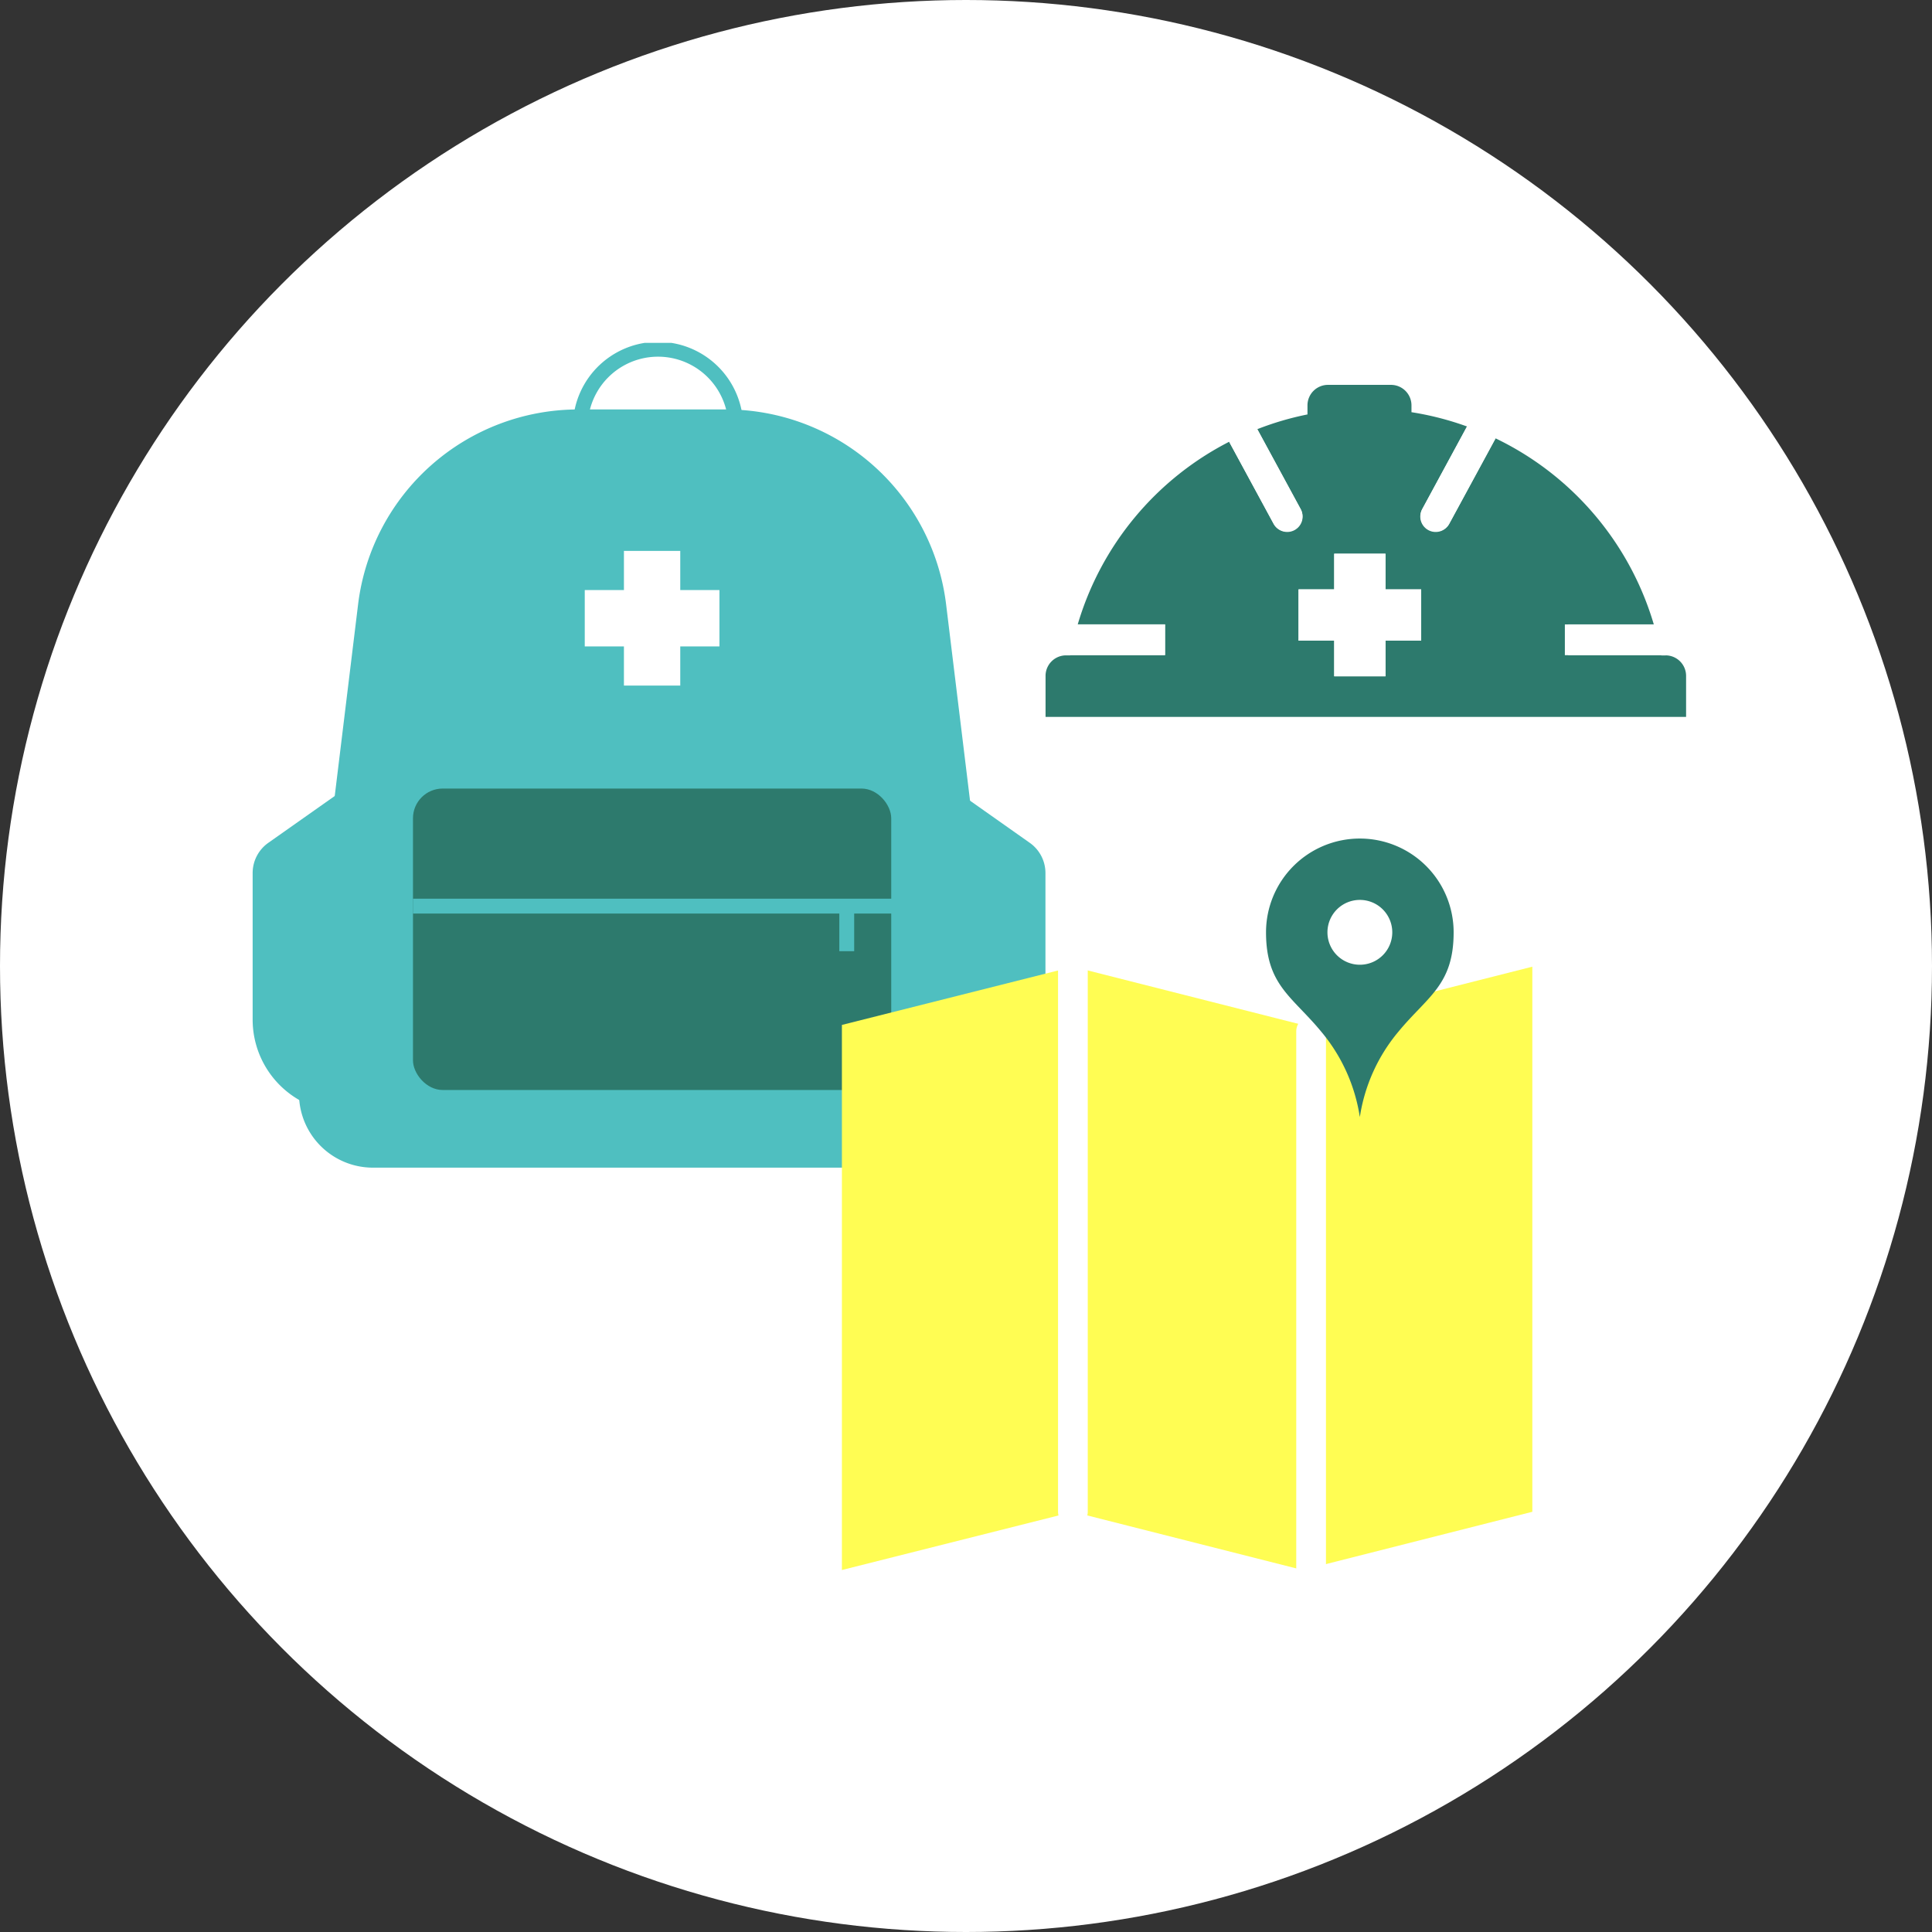<svg xmlns="http://www.w3.org/2000/svg" xmlns:xlink="http://www.w3.org/1999/xlink" width="130" height="130" viewBox="0 0 130 130">
  <rect x="0" y="0" width="130" height="130" fill="#333333" stroke="none"/>
  <defs>
    <clipPath id="clip-path">
      <rect id="長方形_1962" data-name="長方形 1962" width="96.449" height="83.855" fill="none"/>
    </clipPath>
  </defs>
  <g id="グループ_2572" data-name="グループ 2572" transform="translate(-200 -5727)">
    <circle id="楕円形_48" data-name="楕円形 48" cx="65" cy="65" r="65" transform="translate(200 5727)" fill="#fff"/>
    <g id="グループ_2550" data-name="グループ 2550" transform="translate(217 5750.072)">
      <g id="グループ_2549" data-name="グループ 2549" transform="translate(0 0)" clip-path="url(#clip-path)">
        <path id="パス_9285" data-name="パス 9285" d="M46.18,56.24H8.61a4.976,4.976,0,0,1-4.938-5.578l3.94-32.321A14.926,14.926,0,0,1,22.428,5.222h9.935A14.925,14.925,0,0,1,47.179,18.341l3.94,32.321A4.976,4.976,0,0,1,46.18,56.24" transform="translate(-0.517 -0.743)" fill="#4fbfc0"/>
        <rect id="長方形_1961" data-name="長方形 1961" width="32.181" height="20.284" rx="2" transform="translate(10.788 29.988)" fill="#2d7a6d"/>
        <path id="パス_9286" data-name="パス 9286" d="M32.477,16.316h-3.79v2.637H26.051v3.79h2.636V25.38h3.79V22.743h2.637v-3.79H32.477Z" transform="translate(-3.704 -2.32)" fill="#fff"/>
        <line id="線_968" data-name="線 968" x2="32.98" transform="translate(10.788 37.899)" fill="none" stroke="#4fbfc0" stroke-miterlimit="10" stroke-width="1"/>
        <line id="線_969" data-name="線 969" y2="3.033" transform="translate(39.976 37.899)" fill="none" stroke="#4fbfc0" stroke-miterlimit="10" stroke-width="1"/>
        <path id="パス_9287" data-name="パス 9287" d="M36.163,5.731a5.231,5.231,0,0,0-10.463,0" transform="translate(-3.654 -0.071)" fill="none" stroke="#4fbfc0" stroke-miterlimit="10" stroke-width="1"/>
        <path id="パス_9288" data-name="パス 9288" d="M54.923,56.742h0V34.959L60.1,38.611a2.487,2.487,0,0,1,1.055,2.033v9.862a6.236,6.236,0,0,1-6.236,6.236" transform="translate(-7.809 -4.971)" fill="#4fbfc0"/>
        <path id="パス_9289" data-name="パス 9289" d="M6.235,56.742h0V34.959L1.054,38.611A2.487,2.487,0,0,0,0,40.644v9.862a6.236,6.236,0,0,0,6.236,6.236" transform="translate(0 -4.971)" fill="#4fbfc0"/>
        <line id="線_970" data-name="線 970" x2="43.098" transform="translate(53.35 23.097)" fill="#4fbfc0"/>
        <path id="パス_9290" data-name="パス 9290" d="M103.911,21.5h-.282l0-.017h-6.49v-2.07h5.985A20.248,20.248,0,0,0,92.479,6.894l-3.108,5.729a1.035,1.035,0,1,1-1.819-.986l3.006-5.542a19.989,19.989,0,0,0-3.74-.962V4.674a1.38,1.38,0,0,0-1.38-1.38H81.2a1.38,1.38,0,0,0-1.38,1.38v.61a20.006,20.006,0,0,0-3.375.991l2.907,5.361a1.035,1.035,0,1,1-1.819.986l-2.982-5.5A20.245,20.245,0,0,0,64.362,19.408h5.874v2.07H63.858l0,.017h-.282a1.38,1.38,0,0,0-1.38,1.38v2.76h43.1v-2.76a1.38,1.38,0,0,0-1.38-1.38m-16.444-.99h-2.4v2.4h-3.45v-2.4h-2.4v-3.45h2.4v-2.4h3.45v2.4h2.4Z" transform="translate(-8.843 -0.469)" fill="#2d7a6d"/>
        <path id="パス_9291" data-name="パス 9291" d="M80.49,13.659A1.035,1.035,0,0,0,81.4,12.13L78.491,6.769a20.191,20.191,0,0,0-1.894.849l2.982,5.5a1.035,1.035,0,0,0,.911.542" transform="translate(-10.891 -0.963)" fill="#fff"/>
        <path id="パス_9292" data-name="パス 9292" d="M92.15,13.5a1.035,1.035,0,0,0,1.4-.417l3.107-5.729a19.982,19.982,0,0,0-1.921-.8L91.734,12.1a1.034,1.034,0,0,0,.416,1.4" transform="translate(-13.025 -0.933)" fill="#fff"/>
        <path id="パス_9293" data-name="パス 9293" d="M70.513,22.079H64.639a20.011,20.011,0,0,0-.505,2.07h6.379Z" transform="translate(-9.119 -3.139)" fill="#fff"/>
        <path id="パス_9294" data-name="パス 9294" d="M103.194,24.149h6.49a20.009,20.009,0,0,0-.505-2.07h-5.985Z" transform="translate(-14.672 -3.139)" fill="#fff"/>
        <path id="パス_9295" data-name="パス 9295" d="M87.888,16.536h-3.45v2.4h-2.4v3.451h2.4v2.4h3.45v-2.4h2.4V18.937h-2.4Z" transform="translate(-11.664 -2.351)" fill="#fff"/>
        <path id="パス_9296" data-name="パス 9296" d="M61.781,85.61,46.222,89.528V52.85l15.558-3.919Z" transform="translate(-6.572 -6.957)" fill="#fffd53"/>
        <path id="パス_9297" data-name="パス 9297" d="M79.9,89.554,64.342,85.61V48.93L79.9,52.876Z" transform="translate(-9.148 -6.957)" fill="#fffd53"/>
        <path id="パス_9298" data-name="パス 9298" d="M97.8,85.61,82.239,89.554V52.875L97.8,48.931Z" transform="translate(-11.693 -6.957)" fill="#fffd53"/>
        <line id="線_971" data-name="線 971" y1="36.679" transform="translate(55.193 41.974)" fill="none" stroke="#fff" stroke-linecap="round" stroke-linejoin="round" stroke-width="2"/>
        <line id="線_972" data-name="線 972" y1="36.679" transform="translate(71.221 46.319)" fill="none" stroke="#fff" stroke-linecap="round" stroke-linejoin="round" stroke-width="2"/>
        <path id="パス_9299" data-name="パス 9299" d="M85.8,38.88a6.31,6.31,0,0,0-6.31,6.31c0,3.557,1.763,4.315,3.712,6.681a11.659,11.659,0,0,1,2.6,5.753,11.659,11.659,0,0,1,2.6-5.753c1.949-2.366,3.712-3.123,3.712-6.681a6.31,6.31,0,0,0-6.31-6.31m0,8.491a2.181,2.181,0,1,1,2.181-2.181A2.18,2.18,0,0,1,85.8,47.371" transform="translate(-11.302 -5.528)" fill="#2d7a6d"/>
      </g>
    </g>
  </g>
</svg>
